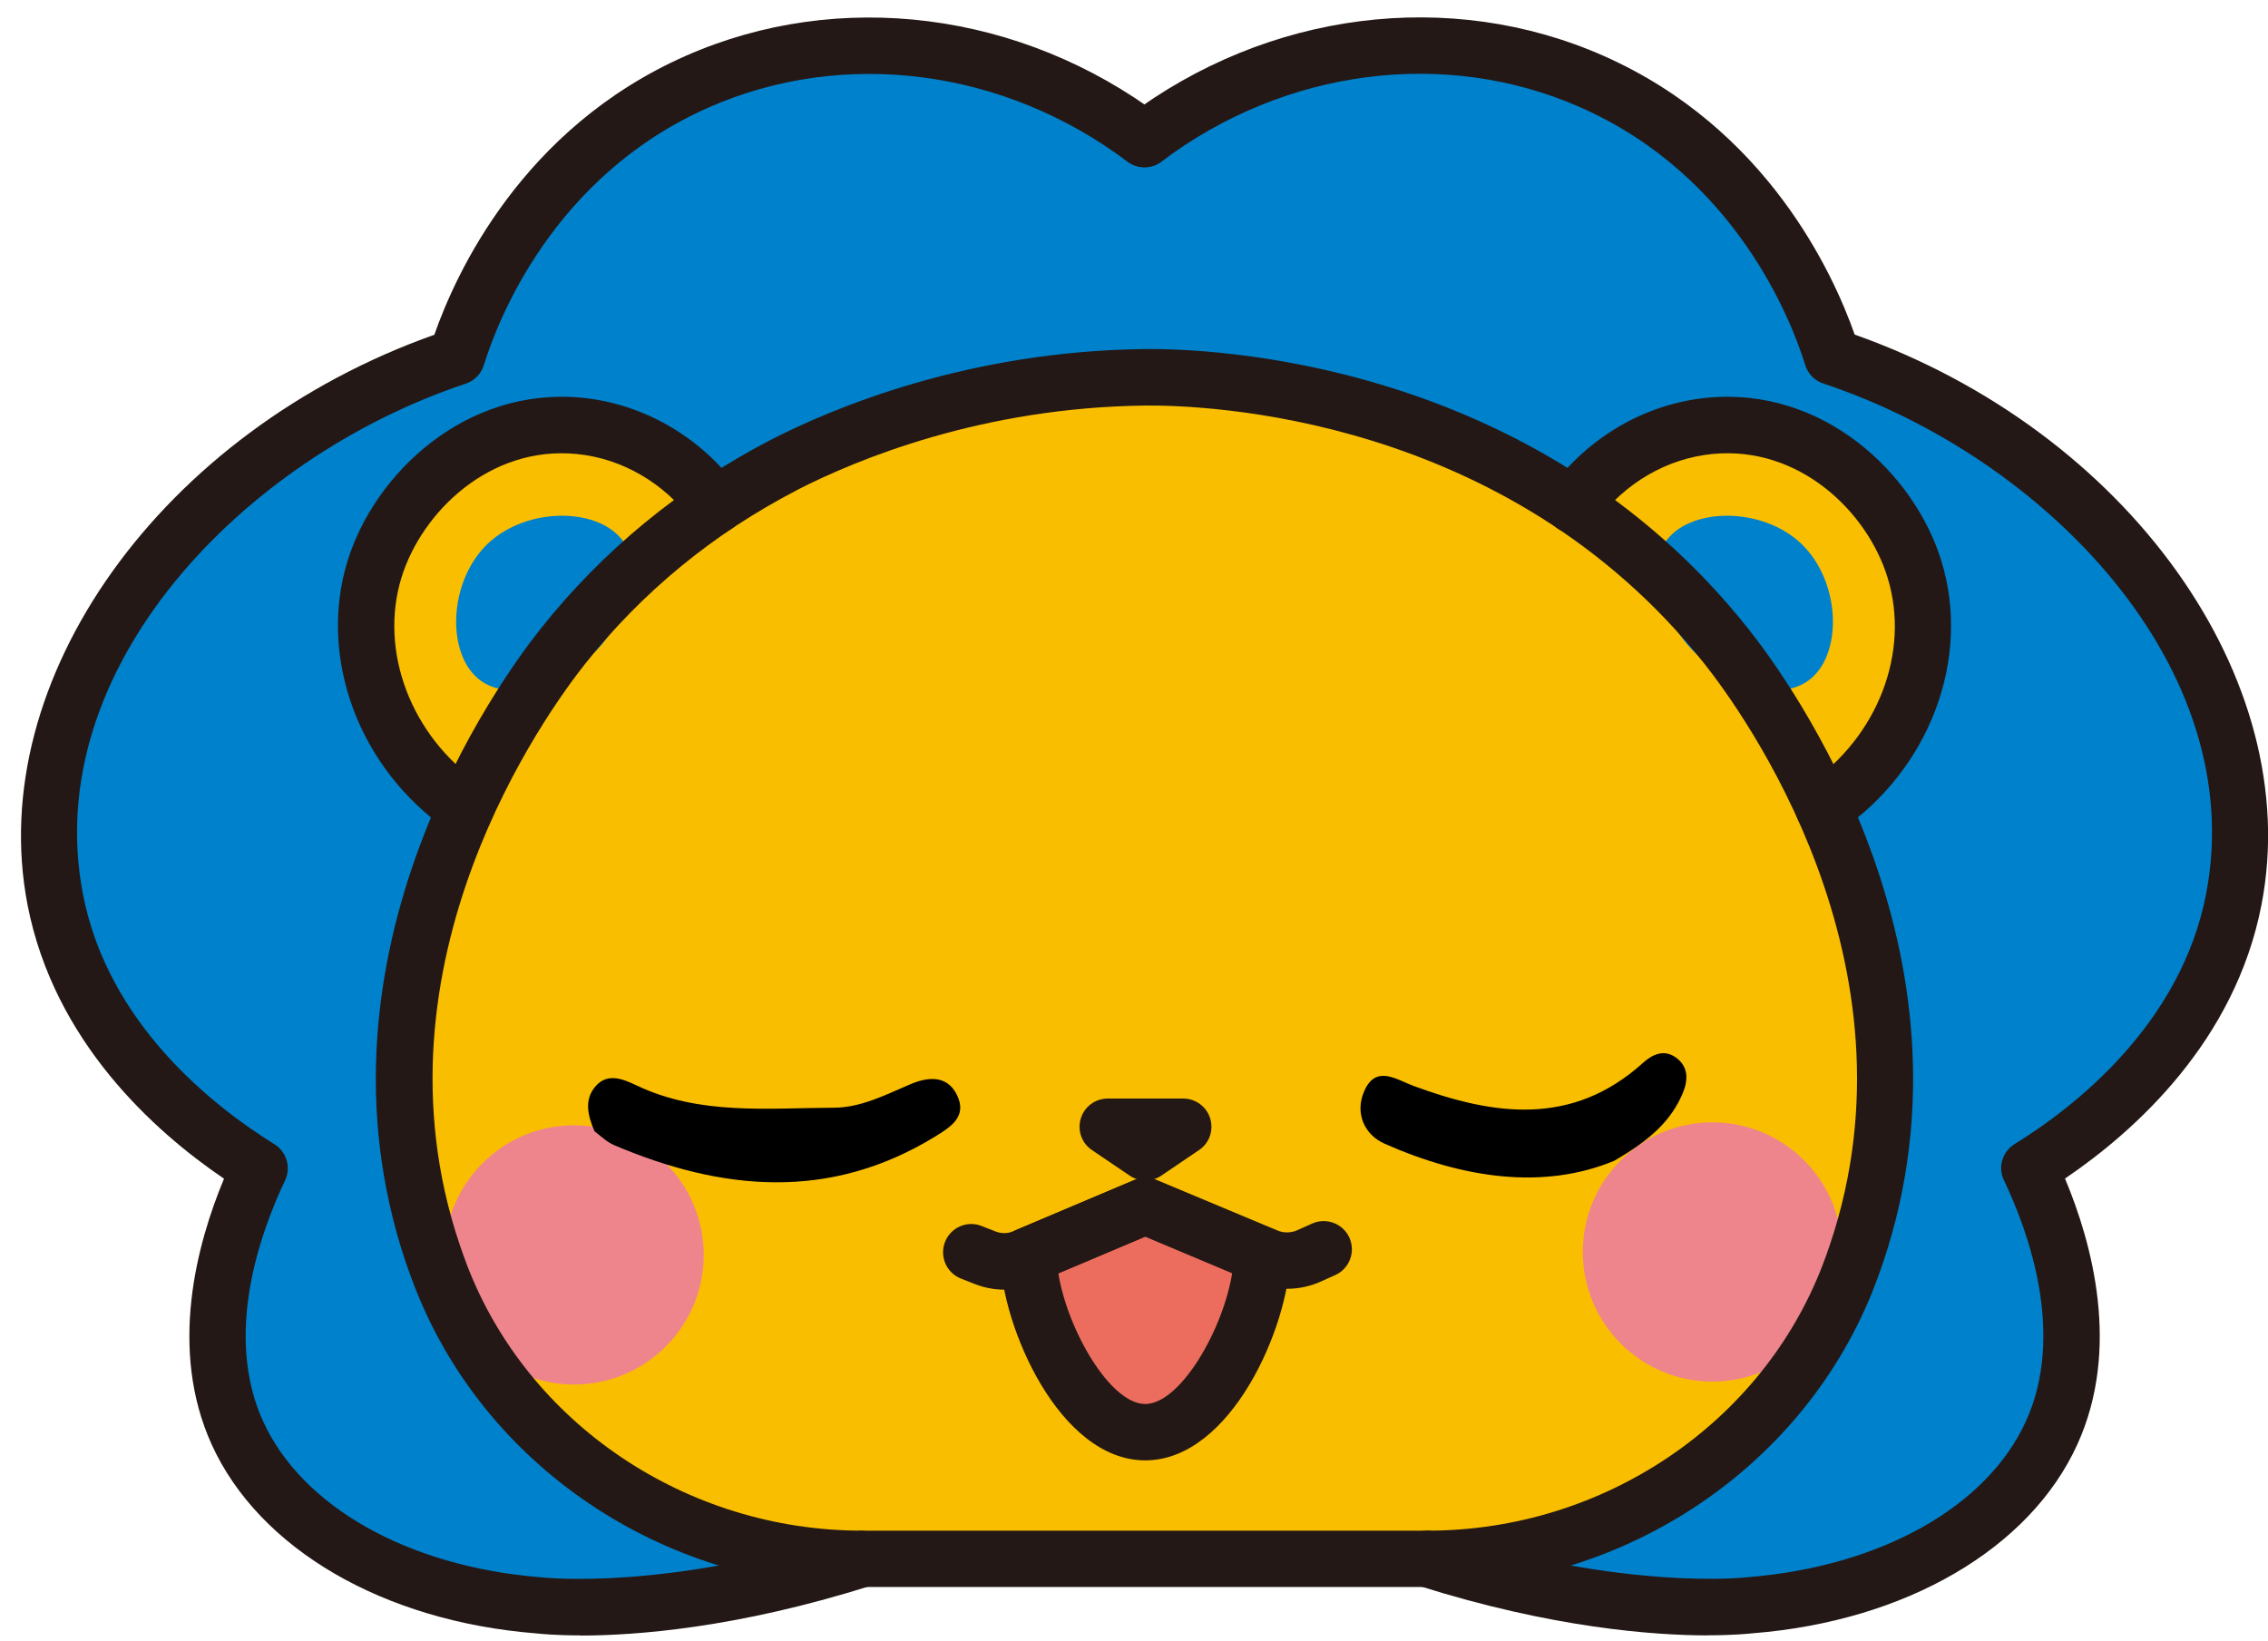 <svg width="76" height="55" viewBox="0 0 76 55" fill="none" xmlns="http://www.w3.org/2000/svg">
<path d="M47.83 52.243C54.444 54.335 58.656 53.796 58.656 53.796C63.53 53.411 67.335 51.147 68.757 48.008C70.311 44.574 68.743 40.692 68.005 39.143C69.414 38.269 73.867 35.27 74.854 30.129C76.172 23.289 70.882 15.104 61.397 11.956C61.12 11.064 59.259 5.348 53.347 2.734C48.496 0.592 42.753 1.348 38.359 4.655C33.965 1.343 28.217 0.587 23.37 2.734C17.459 5.348 15.593 11.064 15.321 11.956C5.832 15.104 0.546 23.289 1.864 30.129C2.856 35.266 7.304 38.269 8.713 39.143C7.974 40.692 6.407 44.574 7.961 48.008C9.383 51.147 13.192 53.411 18.062 53.796C18.062 53.796 22.274 54.335 28.887 52.243" fill="#0081CC"/>
<path d="M25.167 19.557C24.533 16.667 22.173 14.533 19.401 14.271C16.121 13.958 13.385 16.368 12.552 19.077C11.551 22.338 13.272 26.129 16.755 27.728L25.167 19.557Z" fill="#FABE00"/>
<path d="M51.539 19.556C52.173 16.667 54.533 14.533 57.305 14.27C60.585 13.958 63.321 16.368 64.154 19.076C65.155 22.338 63.434 26.129 59.95 27.728C57.147 25.006 54.343 22.279 51.539 19.556Z" fill="#FABE00"/>
<path d="M38.36 52.242H47.832C54.046 52.242 59.754 48.514 61.964 42.703C62.05 42.472 62.136 42.236 62.218 41.996C65.651 31.778 58.861 22.927 57.851 21.659C50.726 12.685 39.751 12.631 38.356 12.645C36.961 12.627 25.985 12.681 18.86 21.659C17.855 22.927 11.06 31.778 14.498 41.996C14.58 42.236 14.661 42.472 14.752 42.703C16.967 48.51 22.67 52.242 28.884 52.242H38.356H38.36Z" fill="#FABE00"/>
<path d="M16.114 22.814C14.941 21.971 15.013 19.507 16.331 18.234C17.658 16.957 20.136 16.988 20.924 18.198C21.613 19.249 20.838 20.902 20 21.781C19.031 22.791 17.192 23.588 16.114 22.814Z" fill="#0081CC"/>
<path d="M60.591 22.813C61.765 21.971 61.692 19.507 60.374 18.234C59.047 16.957 56.569 16.988 55.781 18.198C55.092 19.249 55.867 20.902 56.705 21.781C57.674 22.791 59.513 23.588 60.591 22.813Z" fill="#0081CC"/>
<path d="M19.238 46.399C21.637 46.399 23.582 44.454 23.582 42.055C23.582 39.656 21.637 37.711 19.238 37.711C16.839 37.711 14.895 39.656 14.895 42.055C14.895 44.454 16.839 46.399 19.238 46.399Z" fill="#EF858C"/>
<path d="M57.383 46.3C59.782 46.3 61.727 44.355 61.727 41.956C61.727 39.556 59.782 37.612 57.383 37.612C54.984 37.612 53.039 39.556 53.039 41.956C53.039 44.355 54.984 46.3 57.383 46.3Z" fill="#EF858C"/>
<path d="M19.456 54.806C18.605 54.806 18.093 54.752 17.961 54.738C12.843 54.331 8.676 51.903 7.09 48.401C5.645 45.208 6.592 41.693 7.507 39.501C5.17 37.915 1.809 34.903 0.921 30.315C-0.533 22.755 5.432 14.452 14.555 11.218C15.266 9.18 17.486 4.297 22.976 1.873C28.126 -0.401 34.232 0.379 38.915 3.907C39.332 4.22 39.413 4.813 39.101 5.23C38.788 5.647 38.195 5.733 37.778 5.415C33.638 2.299 28.262 1.606 23.741 3.604C18.509 5.914 16.657 10.797 16.213 12.237C16.122 12.531 15.896 12.762 15.606 12.858C8.159 15.331 1.324 22.401 2.778 29.957C3.616 34.319 7.158 37.082 9.197 38.346C9.604 38.599 9.758 39.12 9.554 39.555C8.712 41.326 7.498 44.724 8.812 47.622C10.116 50.499 13.685 52.505 18.125 52.859C18.138 52.859 18.156 52.859 18.17 52.863C18.206 52.863 22.287 53.339 28.588 51.346C29.086 51.187 29.616 51.464 29.775 51.962C29.933 52.46 29.657 52.99 29.159 53.148C24.688 54.562 21.286 54.811 19.447 54.811L19.456 54.806Z" fill="#231815"/>
<path d="M57.253 54.806C55.419 54.806 52.013 54.557 47.542 53.144C47.044 52.985 46.767 52.455 46.926 51.957C47.084 51.459 47.614 51.182 48.112 51.341C54.413 53.334 58.494 52.863 58.535 52.858C63.019 52.505 66.589 50.498 67.893 47.618C69.207 44.719 67.993 41.317 67.15 39.55C66.942 39.116 67.096 38.595 67.508 38.341C69.547 37.082 73.084 34.314 73.927 29.952C75.381 22.397 68.55 15.326 61.099 12.853C60.809 12.758 60.582 12.527 60.492 12.232C60.048 10.792 58.191 5.909 52.964 3.599C48.443 1.601 43.062 2.294 38.926 5.411C38.51 5.723 37.916 5.642 37.604 5.225C37.291 4.808 37.373 4.215 37.789 3.902C42.473 0.374 48.584 -0.405 53.729 1.869C59.215 4.292 61.434 9.175 62.15 11.213C71.277 14.443 77.242 22.75 75.784 30.31C74.9 34.898 71.535 37.911 69.198 39.496C70.117 41.688 71.064 45.203 69.615 48.397C68.029 51.898 63.867 54.326 58.743 54.734C58.617 54.747 58.1 54.802 57.249 54.802L57.253 54.806Z" fill="#231815"/>
<path d="M15.532 27.977C15.346 27.977 15.156 27.923 14.993 27.81C12.026 25.749 10.649 22.044 11.646 18.8C12.547 15.87 15.605 12.957 19.491 13.329C21.561 13.528 23.477 14.638 24.75 16.372C25.058 16.794 24.967 17.387 24.546 17.695C24.125 18.003 23.531 17.913 23.223 17.491C22.268 16.191 20.845 15.358 19.31 15.213C16.424 14.937 14.137 17.142 13.453 19.357C12.697 21.822 13.77 24.662 16.071 26.256C16.501 26.555 16.606 27.144 16.307 27.574C16.121 27.837 15.826 27.982 15.528 27.982L15.532 27.977Z" fill="#231815"/>
<path d="M61.114 28.023C60.811 28.023 60.516 27.878 60.331 27.61C60.036 27.18 60.15 26.591 60.58 26.297C62.922 24.707 64.022 21.853 63.252 19.357C62.573 17.142 60.29 14.937 57.395 15.213C55.864 15.358 54.442 16.187 53.486 17.487C53.178 17.908 52.585 17.998 52.164 17.691C51.742 17.383 51.652 16.789 51.96 16.368C53.233 14.633 55.149 13.528 57.214 13.329C61.101 12.957 64.158 15.87 65.055 18.8C66.065 22.08 64.656 25.803 61.635 27.86C61.472 27.968 61.286 28.023 61.105 28.023H61.114Z" fill="#231815"/>
<path d="M47.831 53.184H28.884C22.216 53.184 16.178 49.108 13.864 43.038C13.773 42.798 13.682 42.549 13.596 42.3C10.104 31.909 16.749 22.791 18.117 21.07C20.201 18.447 22.791 16.318 25.817 14.746C27.978 13.636 32.476 11.77 38.337 11.698C40.457 11.671 51.391 12.006 58.584 21.07C59.952 22.791 66.597 31.913 63.105 42.3C63.019 42.549 62.933 42.798 62.838 43.043C60.523 49.112 54.489 53.189 47.822 53.189L47.831 53.184ZM26.696 16.431C23.906 17.876 21.523 19.837 19.607 22.247C18.348 23.837 12.219 32.235 15.399 41.697C15.476 41.924 15.558 42.146 15.639 42.368C17.673 47.708 23 51.296 28.888 51.296H47.836C53.724 51.296 59.051 47.708 61.085 42.368C61.171 42.146 61.248 41.924 61.325 41.697C64.504 32.239 58.376 23.837 57.117 22.247C50.472 13.877 40.335 13.573 38.373 13.591C32.906 13.655 28.712 15.394 26.696 16.427V16.431Z" fill="#231815"/>
<path d="M34.461 42.069C34.502 44.188 36.255 47.998 38.375 47.998C40.494 47.998 42.247 44.188 42.288 42.069L38.375 40.415L34.461 42.069Z" fill="#EC6D5E"/>
<path d="M38.383 39.559C38.197 39.559 38.012 39.505 37.853 39.396L36.589 38.54C36.245 38.309 36.096 37.879 36.218 37.48C36.34 37.081 36.707 36.814 37.124 36.814H39.647C40.064 36.814 40.431 37.086 40.553 37.48C40.675 37.879 40.526 38.309 40.181 38.54L38.918 39.396C38.759 39.505 38.573 39.559 38.388 39.559H38.383Z" fill="#231815"/>
<path d="M38.376 48.94C35.491 48.94 33.561 44.438 33.516 42.087C33.507 41.702 33.738 41.348 34.096 41.199L38.009 39.546C38.245 39.446 38.507 39.446 38.743 39.546L42.657 41.199C43.014 41.348 43.241 41.702 43.236 42.087C43.191 44.442 41.261 48.94 38.376 48.94ZM35.464 42.671C35.772 44.573 37.203 47.051 38.376 47.051C39.549 47.051 40.981 44.573 41.289 42.671L38.376 41.444L35.464 42.671Z" fill="#231815"/>
<path d="M33.646 43.219C33.316 43.219 32.989 43.156 32.672 43.033L32.201 42.848C31.717 42.657 31.477 42.109 31.667 41.62C31.857 41.136 32.405 40.891 32.894 41.086L33.365 41.271C33.556 41.344 33.764 41.344 33.954 41.262L38.017 39.541C38.253 39.441 38.516 39.441 38.751 39.541L42.805 41.235C43.018 41.326 43.263 41.321 43.475 41.226L43.969 41.004C44.445 40.791 45.007 41.004 45.219 41.48C45.432 41.955 45.219 42.517 44.744 42.73L44.25 42.952C43.562 43.26 42.773 43.269 42.076 42.979L38.389 41.434L34.693 43.002C34.357 43.142 34.004 43.215 33.651 43.215L33.646 43.219Z" fill="#231815"/>
<path d="M19.925 37.915C19.675 37.349 19.589 36.842 19.943 36.42C20.346 35.936 20.871 36.158 21.32 36.37C23.439 37.381 25.704 37.132 27.933 37.122C28.839 37.122 29.659 36.697 30.488 36.343C31.045 36.103 31.72 35.995 32.064 36.688C32.426 37.417 31.855 37.77 31.33 38.092C27.802 40.252 24.205 39.917 20.581 38.377C20.319 38.264 20.101 38.042 19.925 37.915Z" fill="black"/>
<path d="M54.088 38.902C51.728 39.881 49.038 39.496 46.406 38.332C45.704 38.024 45.396 37.29 45.717 36.561C46.111 35.673 46.786 36.176 47.37 36.393C50.061 37.385 52.688 37.761 55.062 35.614C55.37 35.338 55.75 35.156 56.149 35.433C56.593 35.745 56.57 36.207 56.385 36.642C55.999 37.548 55.32 38.191 54.088 38.902Z" fill="black"/>
</svg>
